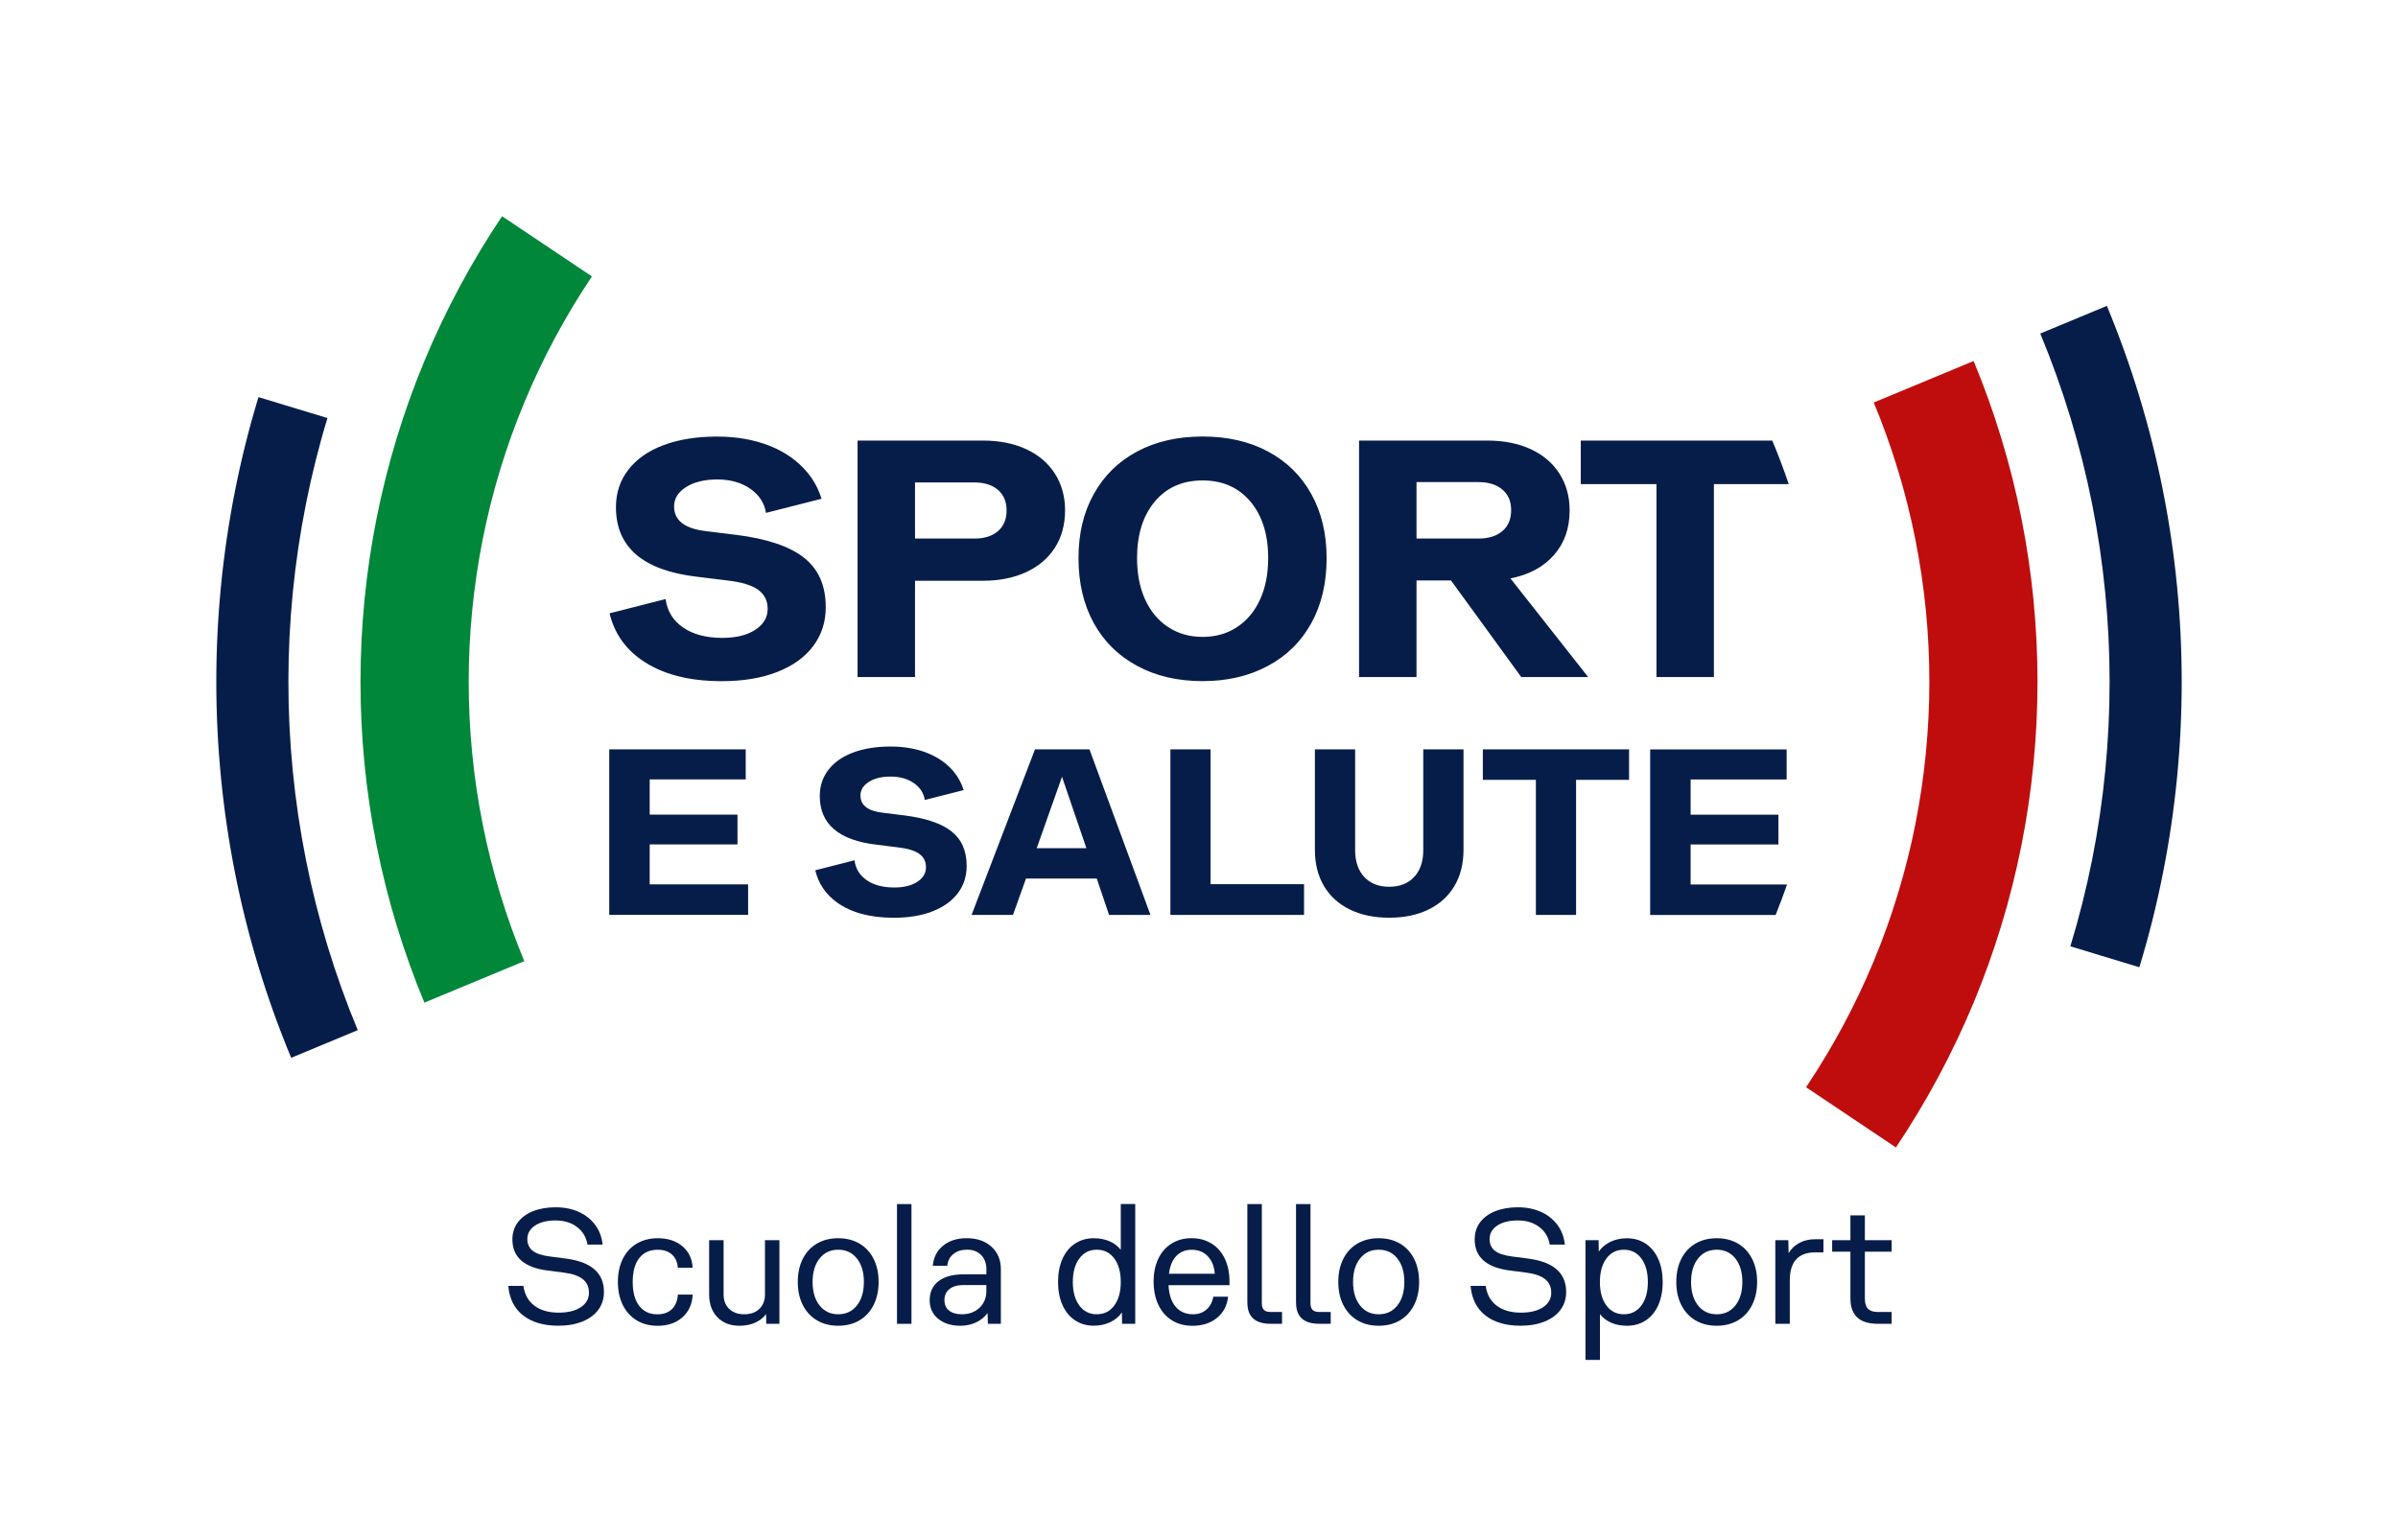 <?xml version="1.0" encoding="UTF-8"?><svg xmlns="http://www.w3.org/2000/svg" viewBox="0 0 532.16 341.86"><defs><style>.cls-1{fill:none;}.cls-2{fill:#071d49;}.cls-3{fill:#008739;}.cls-4{fill:#bf0d0d;}</style></defs><g id="logo"><path class="cls-3" d="M94.18,222.58c-4.67-11.24-8.24-22.99-10.61-34.92-2.37-11.92-3.57-24.13-3.57-36.3s1.2-24.39,3.57-36.3c2.37-11.93,5.94-23.68,10.61-34.92,4.66-11.22,10.46-22.03,17.24-32.14l19.94,13.36c-5.9,8.8-10.95,18.22-15.01,27.99-4.07,9.78-7.17,20-9.23,30.38-2.06,10.38-3.11,21.02-3.11,31.63s1.04,21.25,3.11,31.62c2.06,10.38,5.17,20.6,9.23,30.38l-22.16,9.21Z"/><path class="cls-4" d="M420.74,254.72l-19.94-13.37c5.9-8.8,10.95-18.22,15.02-27.99,4.06-9.78,7.17-20,9.23-30.38,2.06-10.38,3.11-21.02,3.11-31.62s-1.04-21.25-3.11-31.63c-2.06-10.38-5.17-20.61-9.23-30.38l22.16-9.21c4.67,11.24,8.24,22.99,10.61,34.92,2.37,11.92,3.57,24.13,3.57,36.3s-1.2,24.38-3.57,36.3c-2.37,11.94-5.94,23.68-10.61,34.92-4.67,11.22-10.47,22.04-17.24,32.14Z"/><path class="cls-2" d="M79.39,228.68l-14.77,6.14c-5.48-13.17-9.66-26.93-12.44-40.91-2.77-13.97-4.18-28.28-4.18-42.55s1.41-28.58,4.18-42.54c1.38-6.96,3.11-13.86,5.18-20.66l15.31,4.64c-1.92,6.3-3.51,12.69-4.79,19.13-2.57,12.94-3.88,26.21-3.88,39.43s1.31,26.49,3.88,39.43c2.57,12.95,6.44,25.69,11.51,37.89Z"/><path class="cls-2" d="M484.16,151.36c0,14.27-1.4,28.58-4.18,42.55-1.39,7.01-3.13,13.96-5.22,20.81l-15.31-4.65c1.93-6.35,3.55-12.79,4.84-19.28,2.57-12.94,3.87-26.21,3.87-39.43s-1.3-26.49-3.87-39.43c-2.57-12.95-6.45-25.69-11.52-37.89l14.78-6.14c5.47,13.17,9.66,26.93,12.43,40.92,2.78,13.96,4.18,28.28,4.18,42.54Z"/><path class="cls-2" d="M350.8,97.8h42.5c1.33,3.17,2.55,6.39,3.65,9.67h-16.6v42.83h-12.75v-42.83h-16.8v-9.67ZM329.08,173.12h11.76v29.98h8.92v-29.98h11.76v-6.77h-32.45v6.77ZM315.85,188.71c0,2.52-.67,4.51-2.02,5.96-1.35,1.45-3.19,2.18-5.54,2.18s-4.19-.73-5.54-2.18c-1.35-1.45-2.02-3.44-2.02-5.96v-22.37h-8.93v22.31c0,3.08.66,5.75,2,8.01,1.33,2.26,3.24,4,5.72,5.22,2.48,1.22,5.41,1.84,8.77,1.84s6.28-.61,8.77-1.84c2.48-1.22,4.39-2.97,5.72-5.22,1.33-2.26,2-4.93,2-8.01v-22.31h-8.93v22.37ZM314.35,150.3h-12.75v-52.5h28.5c3.65,0,6.85.64,9.6,1.91,2.75,1.27,4.88,3.09,6.38,5.44,1.5,2.35,2.25,5.08,2.25,8.17,0,3.95-1.16,7.25-3.49,9.9-2.32,2.65-5.54,4.38-9.64,5.18l17.25,21.9h-14.85l-15.6-21.45h-7.65v21.45ZM314.35,119.55h13.73c2.25,0,4.02-.55,5.32-1.65,1.3-1.1,1.95-2.65,1.95-4.65s-.65-3.47-1.95-4.58c-1.3-1.1-3.07-1.65-5.32-1.65h-13.73v12.52ZM241.77,166.35l13.54,36.75h-9.19l-2.73-8.08h-15.7l-2.89,8.08h-9.19l14.07-36.75h12.08ZM241.09,188.29l-5.41-15.85-5.62,15.85h11.02ZM294.4,123.9c0,5.5-1.12,10.3-3.38,14.4-2.25,4.1-5.46,7.27-9.64,9.52-4.18,2.25-9.01,3.38-14.51,3.38s-10.34-1.12-14.51-3.38c-4.18-2.25-7.39-5.42-9.64-9.52-2.25-4.1-3.38-8.9-3.38-14.4s1.12-10.14,3.38-14.21c2.25-4.07,5.45-7.22,9.6-9.45,4.15-2.22,9-3.34,14.55-3.34s10.4,1.11,14.55,3.34c4.15,2.23,7.35,5.38,9.6,9.45,2.25,4.08,3.38,8.81,3.38,14.21ZM281.43,123.9c0-5.25-1.31-9.44-3.94-12.56-2.62-3.12-6.16-4.69-10.61-4.69s-7.99,1.56-10.61,4.69c-2.62,3.13-3.94,7.31-3.94,12.56,0,3.5.6,6.56,1.8,9.19s2.9,4.66,5.1,6.11c2.2,1.45,4.75,2.18,7.65,2.18s5.45-.72,7.65-2.18c2.2-1.45,3.9-3.49,5.1-6.11s1.8-5.69,1.8-9.19ZM268.65,166.35h-8.92v36.75h29.66v-6.83h-20.74v-29.92ZM375.18,196.33v-8.87h19.48v-6.61h-19.48v-7.82h21.31v-6.67h-30.29v36.75h27.84c.9-2.23,1.75-4.49,2.54-6.77h-21.41ZM203.06,150.3h-12.75v-52.5h27.82c3.65,0,6.85.64,9.6,1.91,2.75,1.27,4.88,3.09,6.38,5.44,1.5,2.35,2.25,5.08,2.25,8.17s-.75,5.9-2.25,8.25c-1.5,2.35-3.63,4.16-6.38,5.44-2.75,1.27-5.95,1.91-9.6,1.91h-15.07v21.38ZM203.06,119.55h13.2c2.2,0,3.94-.55,5.21-1.65,1.27-1.1,1.91-2.62,1.91-4.58s-.64-3.47-1.91-4.57c-1.28-1.1-3.01-1.65-5.21-1.65h-13.2v12.45ZM178.42,123.79c-3.23-2.52-8.24-4.21-15.04-5.06l-6.67-.82c-4.75-.55-7.12-2.37-7.12-5.48,0-1.75.89-3.19,2.66-4.31,1.77-1.12,4.09-1.69,6.94-1.69s5.34.69,7.31,2.06c1.97,1.38,3.14,3.16,3.49,5.36h0l12.32-3.13c-.65-2.13-1.68-4.08-3.13-5.83-2.13-2.57-4.91-4.55-8.36-5.92-3.45-1.37-7.38-2.06-11.78-2.06s-8.44.64-11.81,1.91c-3.38,1.27-5.98,3.1-7.8,5.47-1.83,2.38-2.74,5.14-2.74,8.29,0,8.9,6,14.05,18,15.45l6.67.82c3.15.35,5.44,1.04,6.86,2.06,1.43,1.03,2.14,2.44,2.14,4.24,0,1.9-.91,3.45-2.74,4.65-1.83,1.2-4.26,1.8-7.31,1.8-3.6,0-6.51-.77-8.74-2.32-2.23-1.55-3.51-3.65-3.86-6.3l-12.44,3.17c1.03,4.25,3.33,7.68,6.97,10.26,4.5,3.2,10.47,4.8,17.92,4.8,4.7,0,8.79-.67,12.26-2.02,3.47-1.35,6.15-3.26,8.02-5.74,1.88-2.48,2.81-5.36,2.81-8.66,0-4.8-1.61-8.46-4.84-10.99ZM211.14,184.54c-2.26-1.77-5.77-2.95-10.53-3.54l-4.67-.58c-3.33-.38-4.99-1.66-4.99-3.83,0-1.22.62-2.23,1.86-3.02,1.24-.79,2.86-1.18,4.86-1.18s3.74.48,5.12,1.44c1.38.96,2.2,2.21,2.44,3.75h0l8.62-2.19c-.45-1.49-1.18-2.85-2.19-4.08-1.49-1.8-3.44-3.18-5.85-4.15-2.42-.96-5.16-1.44-8.24-1.44s-5.91.45-8.27,1.34c-2.36.89-4.18,2.17-5.46,3.83-1.28,1.66-1.92,3.6-1.92,5.8,0,6.23,4.2,9.84,12.6,10.82l4.67.58c2.2.25,3.81.73,4.8,1.44,1,.72,1.5,1.71,1.5,2.97,0,1.33-.64,2.41-1.92,3.25-1.28.84-2.98,1.26-5.12,1.26-2.52,0-4.56-.54-6.12-1.63-1.56-1.08-2.46-2.55-2.7-4.41l-8.71,2.22c.72,2.97,2.33,5.37,4.88,7.18,3.15,2.24,7.33,3.36,12.55,3.36,3.29,0,6.15-.47,8.58-1.42,2.43-.95,4.3-2.28,5.62-4.02,1.31-1.73,1.97-3.75,1.97-6.06,0-3.36-1.13-5.92-3.39-7.69ZM135.2,166.35h30.29v6.67h-21.31v7.82h19.48v6.61h-19.48v8.87h21.84v6.77h-30.82v-36.75Z"/></g><g id="testo"><rect class="cls-1" y="262.93" width="532.16" height="41.55"/><path class="cls-2" d="M116.06,291.99c-1.93-1.54-3.02-3.72-3.26-6.54h3.35c.27,1.9,1.08,3.36,2.44,4.39s3.16,1.55,5.4,1.55c2.04,0,3.67-.4,4.89-1.2,1.21-.8,1.82-1.87,1.82-3.21s-.46-2.3-1.37-3.03-2.34-1.22-4.28-1.46l-3.46-.44c-5.25-.66-7.88-2.97-7.88-6.93,0-1.43.4-2.69,1.19-3.76s1.91-1.9,3.35-2.48c1.45-.58,3.13-.88,5.05-.88s3.63.34,5.14,1.02,2.72,1.65,3.65,2.9,1.47,2.7,1.64,4.36h-3.35c-.27-1.63-1.04-2.93-2.32-3.9-1.28-.97-2.86-1.46-4.76-1.46s-3.42.38-4.56,1.13c-1.14.75-1.71,1.76-1.71,3.03,0,1.09.4,1.95,1.19,2.57.79.62,2.04,1.04,3.74,1.26l3.61.47c5.64.73,8.46,3.2,8.46,7.4,0,1.51-.41,2.83-1.24,3.96-.83,1.13-2.01,2-3.54,2.62-1.53.62-3.31.93-5.32.93-3.31,0-5.93-.77-7.86-2.32Z"/><path class="cls-2" d="M141.29,293.1c-1.33-.8-2.35-1.94-3.08-3.41-.73-1.47-1.09-3.18-1.09-5.12s.36-3.65,1.09-5.12c.73-1.47,1.76-2.6,3.1-3.39,1.34-.79,2.89-1.19,4.67-1.19,2.24,0,4.06.6,5.47,1.79,1.41,1.19,2.16,2.78,2.26,4.78h-3.28c-.1-1.26-.53-2.25-1.31-2.95-.78-.71-1.84-1.06-3.17-1.06-1.77,0-3.14.62-4.1,1.86-.96,1.24-1.44,3-1.44,5.29s.48,4.05,1.44,5.3c.96,1.25,2.3,1.88,4.03,1.88,1.36,0,2.44-.38,3.23-1.15.79-.77,1.23-1.84,1.33-3.23h3.28c-.1,2.09-.85,3.77-2.26,5.03-1.41,1.26-3.25,1.9-5.51,1.9-1.77,0-3.32-.4-4.65-1.2Z"/><path class="cls-2" d="M159.21,292.41c-1.23-1.26-1.84-2.95-1.84-5.07v-12.03h3.21v12.03c0,1.34.41,2.41,1.24,3.21.83.8,1.94,1.2,3.35,1.2s2.53-.4,3.35-1.2c.83-.8,1.24-1.87,1.24-3.21v-12.03h3.21v18.56h-2.92l-.04-2.15c-.63.83-1.45,1.46-2.46,1.91-1.01.45-2.16.67-3.45.67-2.04,0-3.68-.63-4.9-1.9Z"/><path class="cls-2" d="M181.29,293.1c-1.35-.8-2.39-1.94-3.14-3.41-.74-1.47-1.11-3.18-1.11-5.12s.37-3.65,1.11-5.12c.74-1.47,1.79-2.6,3.14-3.39s2.92-1.19,4.72-1.19,3.37.4,4.72,1.19c1.35.79,2.39,1.92,3.14,3.39.74,1.47,1.11,3.18,1.11,5.12s-.37,3.65-1.11,5.12c-.74,1.47-1.79,2.61-3.14,3.41-1.35.8-2.92,1.2-4.72,1.2s-3.37-.4-4.72-1.2ZM181.88,289.8c1.03,1.3,2.41,1.95,4.14,1.95s3.1-.65,4.14-1.95c1.03-1.3,1.55-3.04,1.55-5.23s-.52-3.9-1.55-5.2c-1.03-1.3-2.41-1.95-4.14-1.95s-3.11.65-4.14,1.95c-1.03,1.3-1.55,3.03-1.55,5.2s.52,3.93,1.55,5.23Z"/><path class="cls-2" d="M199.06,267.29h3.21v26.58h-3.21v-26.58Z"/><path class="cls-2" d="M208.21,292.77c-1.26-1.02-1.9-2.41-1.9-4.16s.66-3.23,1.99-4.23c1.32-1,3.19-1.5,5.6-1.5h5v-1.09c0-1.34-.39-2.4-1.17-3.19-.78-.79-1.81-1.19-3.1-1.19s-2.26.32-3.06.97c-.8.64-1.25,1.51-1.35,2.61h-3.21c.15-1.85.9-3.33,2.26-4.45,1.36-1.12,3.11-1.68,5.25-1.68,2.28,0,4.12.63,5.51,1.9,1.39,1.26,2.08,2.94,2.08,5.03v12.07h-2.88l-.07-2.37c-.68.9-1.54,1.59-2.59,2.08-1.05.49-2.21.73-3.5.73-1.97,0-3.59-.51-4.85-1.53ZM210.62,290.93c.68.55,1.63.82,2.84.82,1.58,0,2.88-.48,3.9-1.44,1.02-.96,1.53-2.19,1.53-3.7v-1.35h-5c-1.36,0-2.42.29-3.17.88-.75.58-1.13,1.4-1.13,2.44s.34,1.8,1.02,2.35Z"/><path class="cls-2" d="M238.57,293.1c-1.2-.8-2.13-1.94-2.79-3.41s-.98-3.18-.98-5.12.33-3.65.98-5.12c.66-1.47,1.59-2.6,2.79-3.39,1.2-.79,2.59-1.19,4.17-1.19,1.29,0,2.45.23,3.48.67,1.03.45,1.87,1.09,2.5,1.91v-10.17h3.21v26.58h-2.92l-.04-2.52c-.63.92-1.49,1.65-2.59,2.17-1.09.52-2.31.78-3.65.78-1.58,0-2.97-.4-4.17-1.2ZM239.52,289.8c.96,1.3,2.25,1.95,3.88,1.95s2.92-.65,3.88-1.95c.96-1.3,1.44-3.04,1.44-5.23s-.48-3.9-1.44-5.2c-.96-1.3-2.26-1.95-3.88-1.95s-2.92.65-3.88,1.95c-.96,1.3-1.44,3.03-1.44,5.2s.48,3.93,1.44,5.23Z"/><path class="cls-2" d="M260.08,293.1c-1.3-.8-2.3-1.94-3.01-3.43-.71-1.48-1.06-3.21-1.06-5.18s.35-3.61,1.04-5.07c.69-1.46,1.68-2.58,2.95-3.37s2.75-1.19,4.43-1.19,3.15.4,4.43,1.19,2.26,1.91,2.95,3.37c.69,1.46,1.04,3.15,1.04,5.07v.8h-13.53c.1,2.07.62,3.66,1.57,4.78.95,1.12,2.24,1.68,3.87,1.68,1.19,0,2.19-.35,2.99-1.06.8-.71,1.3-1.65,1.5-2.84h3.28c-.2,1.95-1.01,3.51-2.44,4.69-1.43,1.18-3.26,1.77-5.47,1.77-1.73,0-3.24-.4-4.54-1.2ZM269.58,282.75c-.12-1.63-.64-2.92-1.55-3.88-.91-.96-2.1-1.44-3.55-1.44s-2.55.46-3.43,1.37c-.88.91-1.42,2.23-1.64,3.96h10.17Z"/><path class="cls-2" d="M276.81,289.2v-21.92h3.21v21.99c0,.68.15,1.18.46,1.5.3.32.8.47,1.48.47h2.55v2.62h-2.55c-3.43,0-5.14-1.56-5.14-4.67Z"/><path class="cls-2" d="M287.61,289.2v-21.92h3.21v21.99c0,.68.15,1.18.46,1.5.3.32.8.47,1.48.47h2.55v2.62h-2.55c-3.43,0-5.14-1.56-5.14-4.67Z"/><path class="cls-2" d="M301.24,293.1c-1.35-.8-2.39-1.94-3.14-3.41-.74-1.47-1.11-3.18-1.11-5.12s.37-3.65,1.11-5.12c.74-1.47,1.79-2.6,3.14-3.39,1.35-.79,2.92-1.19,4.72-1.19s3.37.4,4.72,1.19c1.35.79,2.39,1.92,3.14,3.39.74,1.47,1.11,3.18,1.11,5.12s-.37,3.65-1.11,5.12c-.74,1.47-1.79,2.61-3.14,3.41-1.35.8-2.92,1.2-4.72,1.2s-3.37-.4-4.72-1.2ZM301.82,289.8c1.03,1.3,2.41,1.95,4.14,1.95s3.11-.65,4.14-1.95,1.55-3.04,1.55-5.23-.52-3.9-1.55-5.2-2.41-1.95-4.14-1.95-3.11.65-4.14,1.95-1.55,3.03-1.55,5.2.52,3.93,1.55,5.23Z"/><path class="cls-2" d="M329.61,291.99c-1.93-1.54-3.02-3.72-3.26-6.54h3.35c.27,1.9,1.08,3.36,2.44,4.39s3.16,1.55,5.4,1.55c2.04,0,3.67-.4,4.89-1.2,1.21-.8,1.82-1.87,1.82-3.21s-.46-2.3-1.37-3.03c-.91-.73-2.34-1.22-4.28-1.46l-3.46-.44c-5.25-.66-7.88-2.97-7.88-6.93,0-1.43.39-2.69,1.18-3.76s1.91-1.9,3.35-2.48c1.45-.58,3.13-.88,5.05-.88s3.63.34,5.14,1.02c1.51.68,2.72,1.65,3.65,2.9.92,1.25,1.47,2.7,1.64,4.36h-3.35c-.27-1.63-1.04-2.93-2.32-3.9-1.28-.97-2.86-1.46-4.76-1.46s-3.42.38-4.56,1.13c-1.14.75-1.71,1.76-1.71,3.03,0,1.09.39,1.95,1.18,2.57s2.04,1.04,3.74,1.26l3.61.47c5.64.73,8.46,3.2,8.46,7.4,0,1.51-.41,2.83-1.24,3.96-.83,1.13-2.01,2-3.54,2.62s-3.31.93-5.32.93c-3.31,0-5.93-.77-7.86-2.32Z"/><path class="cls-2" d="M351.84,275.31h2.92l.04,2.52c.63-.92,1.49-1.65,2.59-2.17,1.09-.52,2.31-.78,3.65-.78,1.58,0,2.97.4,4.17,1.2,1.2.8,2.13,1.94,2.79,3.41s.98,3.18.98,5.12-.33,3.65-.98,5.12-1.59,2.6-2.79,3.39c-1.2.79-2.6,1.18-4.17,1.18-1.29,0-2.45-.22-3.48-.67-1.03-.45-1.87-1.09-2.5-1.91v10.17h-3.21v-26.58ZM356.49,289.8c.96,1.3,2.25,1.95,3.88,1.95s2.92-.65,3.88-1.95c.96-1.3,1.44-3.03,1.44-5.2s-.48-3.93-1.44-5.23c-.96-1.3-2.25-1.95-3.88-1.95s-2.92.65-3.88,1.95c-.96,1.3-1.44,3.04-1.44,5.23s.48,3.9,1.44,5.2Z"/><path class="cls-2" d="M376.25,293.1c-1.35-.8-2.39-1.94-3.14-3.41-.74-1.47-1.11-3.18-1.11-5.12s.37-3.65,1.11-5.12c.74-1.47,1.79-2.6,3.14-3.39,1.35-.79,2.92-1.19,4.72-1.19s3.37.4,4.72,1.19c1.35.79,2.39,1.92,3.14,3.39.74,1.47,1.11,3.18,1.11,5.12s-.37,3.65-1.11,5.12c-.74,1.47-1.79,2.61-3.14,3.41-1.35.8-2.92,1.2-4.72,1.2s-3.37-.4-4.72-1.2ZM376.83,289.8c1.03,1.3,2.41,1.95,4.14,1.95s3.11-.65,4.14-1.95,1.55-3.04,1.55-5.23-.52-3.9-1.55-5.2-2.41-1.95-4.14-1.95-3.11.65-4.14,1.95-1.55,3.03-1.55,5.2.52,3.93,1.55,5.23Z"/><path class="cls-2" d="M393.98,275.31h2.88l.07,2.88c.58-1,1.38-1.76,2.41-2.3,1.02-.53,2.19-.8,3.5-.8h1.82v2.92h-1.82c-3.77,0-5.65,2.08-5.65,6.23v9.63h-3.21v-18.56Z"/><path class="cls-2" d="M410.64,288.22v-10.36h-4.05v-2.55h4.05v-5.51h3.21v5.51h5.94v2.55h-5.94v10.43c0,1.02.23,1.77.69,2.24.46.47,1.18.71,2.15.71h3.1v2.62h-3.1c-4.04,0-6.05-1.88-6.05-5.65Z"/></g></svg>